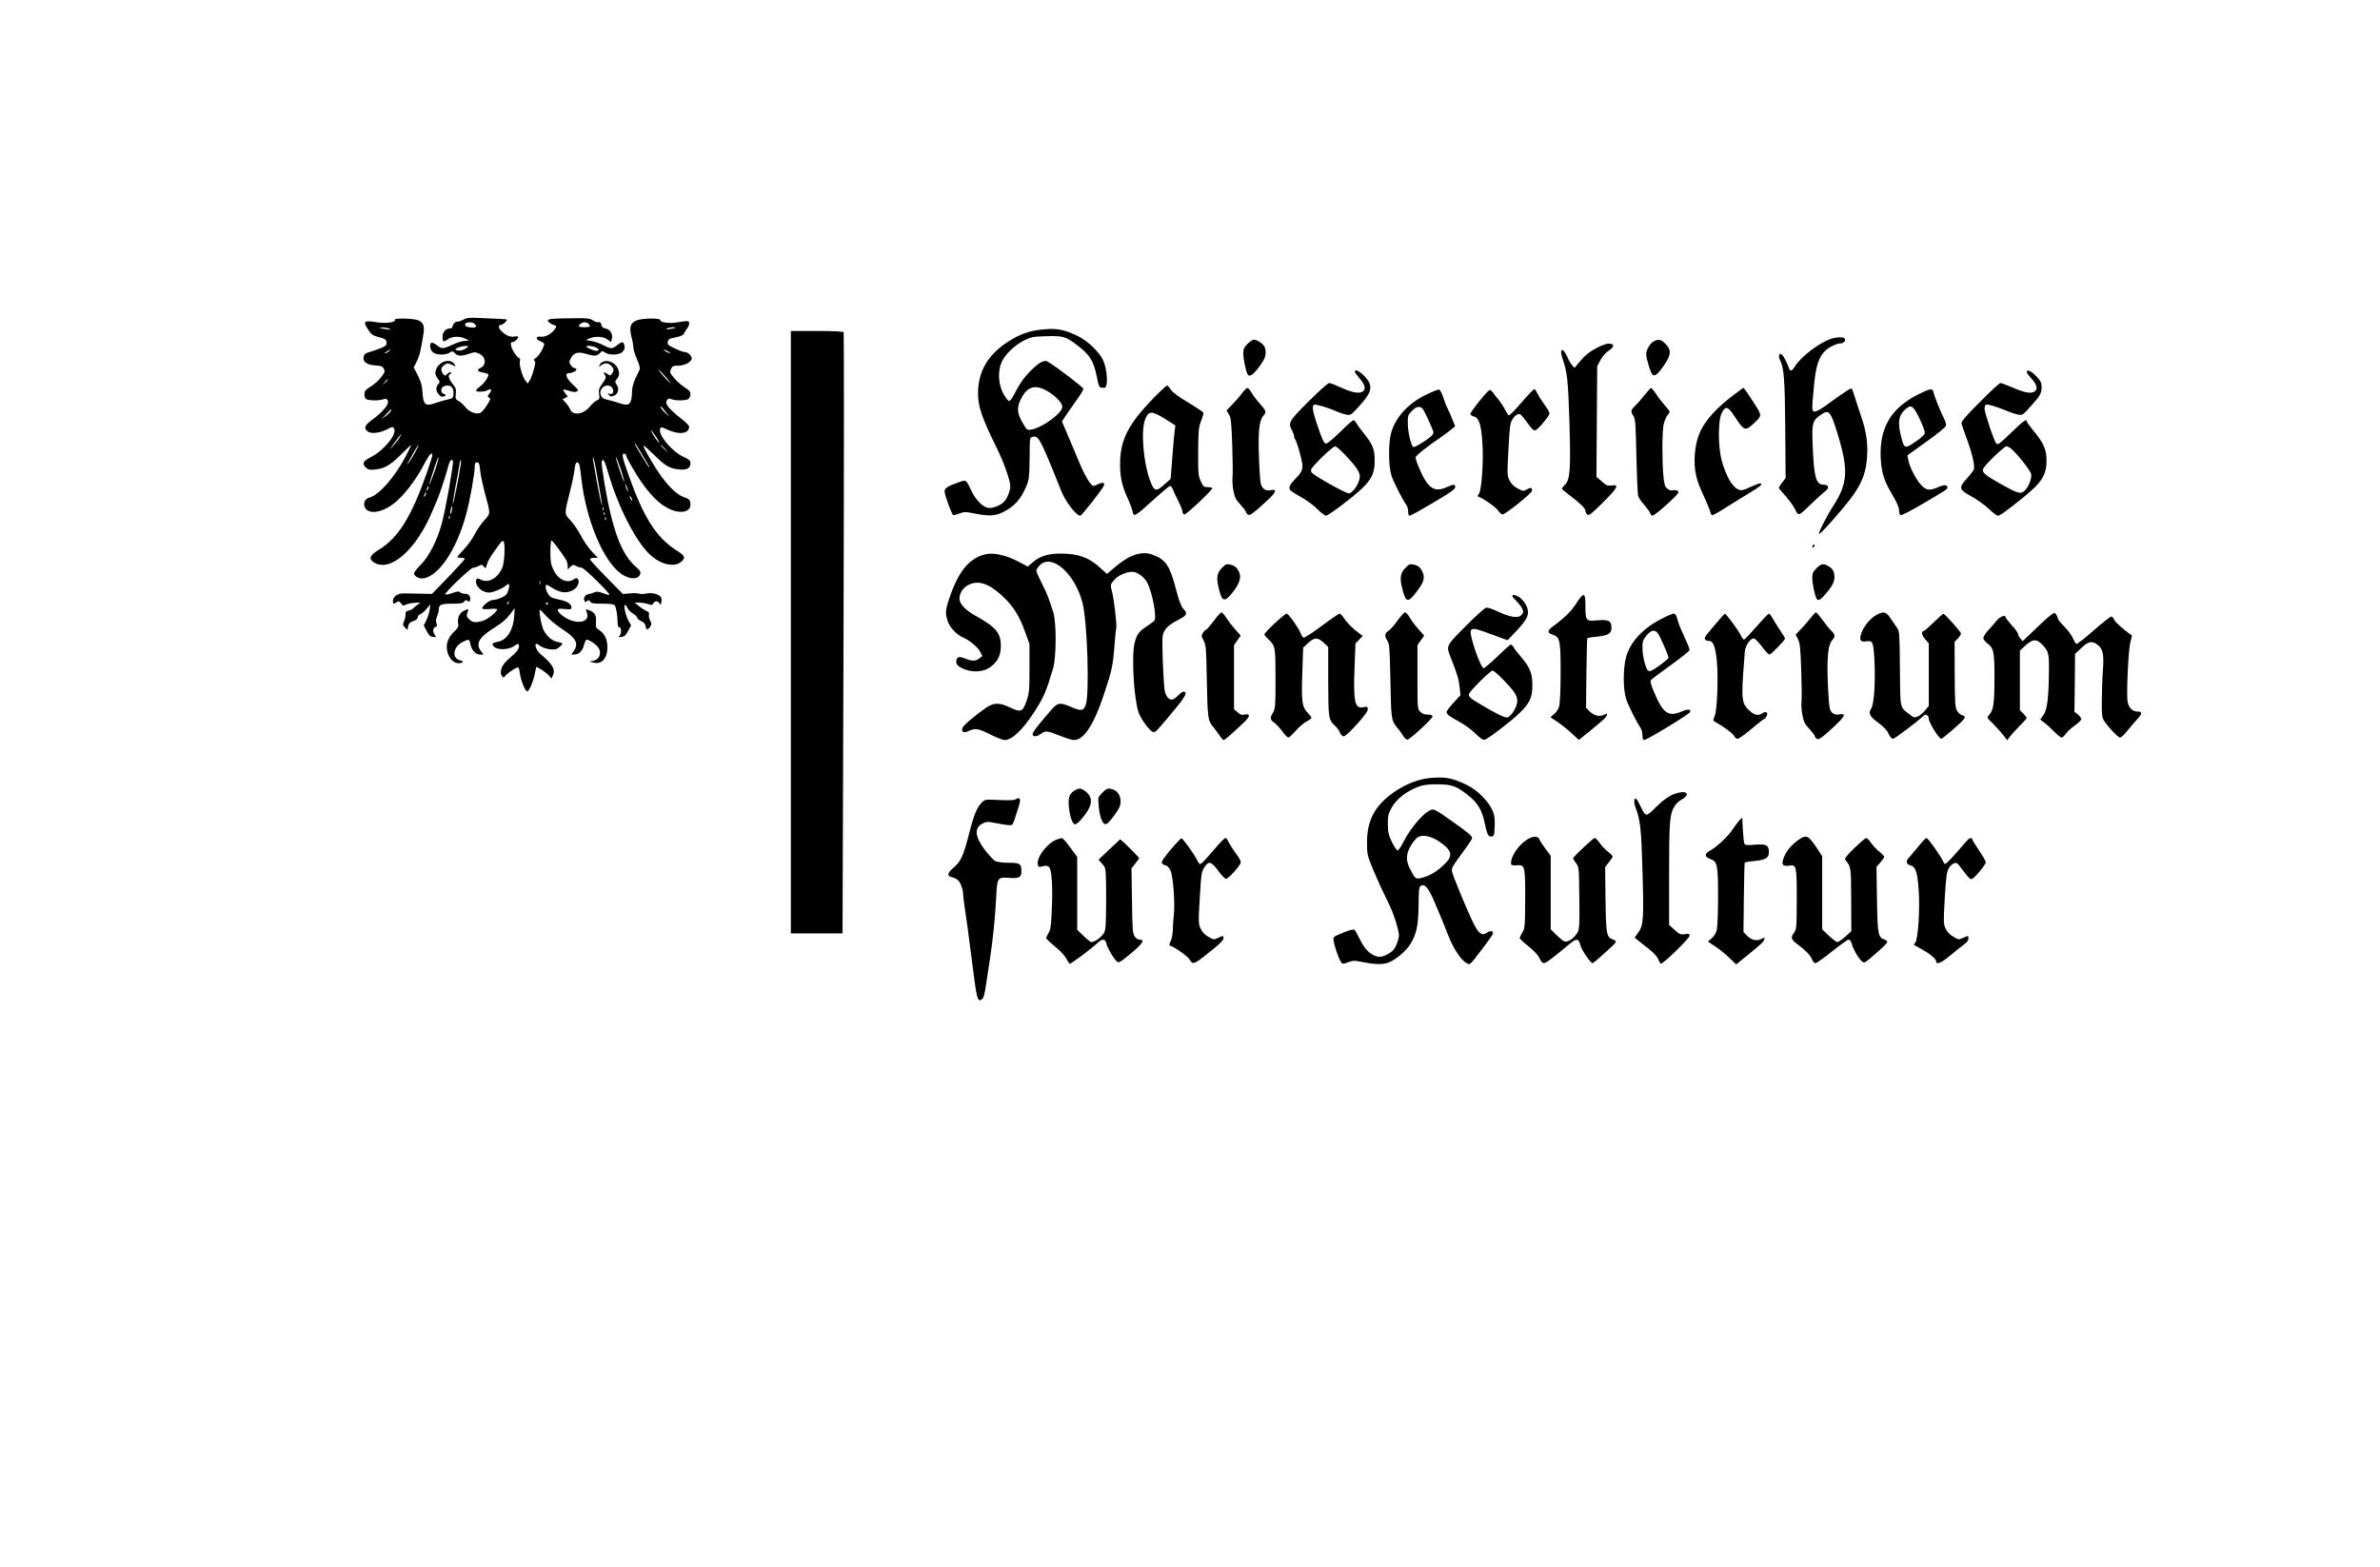 <?xml version="1.0" standalone="no"?>
<!DOCTYPE svg PUBLIC "-//W3C//DTD SVG 20010904//EN"
 "http://www.w3.org/TR/2001/REC-SVG-20010904/DTD/svg10.dtd">
<svg version="1.0" xmlns="http://www.w3.org/2000/svg"
 width="1920pt" height="1264pt" viewBox="0 0 1920 1264"
 preserveAspectRatio="xMidYMid meet">

<g transform="translate(0,1264) scale(0.1,-0.1)"
fill="#000000" stroke="none">
<path d="M3736 10060 c-22 -11 -42 -17 -47 -15 -10 7 -39 -23 -39 -41 0 -8
-10 -14 -23 -14 -32 0 -57 -30 -57 -67 0 -41 8 -45 41 -21 35 26 101 28 144 5
l30 -16 -35 -1 c-19 0 -64 -14 -98 -30 -78 -36 -86 -37 -129 -4 -18 14 -38 22
-43 19 -17 -10 -11 -54 10 -75 25 -25 105 -27 137 -5 21 14 24 14 43 -5 24
-24 51 -25 114 -4 44 15 51 15 82 1 54 -26 60 -91 11 -115 -35 -17 -27 -30 24
-38 21 -4 39 -11 39 -16 0 -22 -33 -69 -65 -94 -19 -14 -35 -30 -35 -35 0 -13
67 -11 91 2 32 17 42 6 19 -23 -18 -24 -19 -28 -4 -36 14 -8 11 -16 -20 -64
-19 -31 -44 -58 -56 -61 -37 -9 -88 12 -116 49 -15 19 -40 42 -54 49 -25 13
-27 18 -23 57 4 37 1 49 -26 82 -32 41 -40 71 -18 79 6 2 9 8 5 12 -5 5 -17 0
-29 -11 -20 -18 -21 -18 -35 1 -21 28 -17 53 12 71 23 16 28 16 60 1 33 -16
34 -16 22 3 -36 57 -135 23 -154 -53 -5 -22 -1 -36 16 -59 20 -27 20 -31 6
-47 -9 -10 -16 -26 -16 -37 0 -28 28 -64 50 -64 27 0 34 17 10 23 -22 6 -27
36 -8 55 7 7 24 12 40 12 33 0 51 -27 46 -73 -3 -28 -7 -32 -43 -39 -22 -5
-66 -17 -98 -28 -89 -31 -102 -19 -110 102 -2 38 -14 76 -36 120 l-33 64 25
50 c22 43 32 86 54 226 9 58 -3 87 -42 104 -39 16 -200 20 -190 4 13 -20 -74
-32 -151 -19 -98 16 -108 7 -65 -58 28 -43 38 -50 89 -63 49 -13 57 -19 60
-41 3 -23 -3 -29 -45 -47 -26 -11 -67 -25 -90 -31 -33 -9 -44 -18 -49 -37 -10
-41 23 -67 93 -72 50 -3 60 -8 70 -28 10 -21 7 -29 -23 -68 -18 -24 -56 -58
-84 -75 -41 -25 -50 -36 -50 -59 0 -15 5 -33 12 -40 14 -14 106 -16 141 -3 18
7 26 5 35 -9 16 -26 -36 -91 -121 -153 -67 -49 -75 -69 -40 -98 24 -20 96 -13
151 15 51 26 51 26 62 6 23 -44 -84 -175 -187 -227 -65 -33 -74 -52 -42 -84
18 -18 30 -21 73 -17 76 7 122 33 210 120 43 43 80 78 83 78 2 0 -17 -40 -43
-90 -90 -171 -218 -316 -296 -335 -39 -10 -53 -56 -27 -90 42 -52 162 -20 260
72 71 66 157 183 210 287 24 47 50 86 57 86 18 0 16 -6 -34 -152 -124 -355
-230 -527 -388 -623 -73 -45 -84 -72 -41 -101 133 -87 348 104 479 426 10 25
26 63 36 85 18 41 69 196 89 273 11 40 24 52 35 33 8 -12 -59 -391 -89 -501
-37 -138 -103 -268 -170 -335 -30 -30 -55 -61 -55 -70 0 -25 45 -48 82 -40
125 28 261 233 338 513 30 109 70 330 70 390 0 25 4 32 19 32 15 0 20 -11 25
-67 4 -38 21 -117 37 -178 48 -175 48 -166 -4 -222 -24 -26 -59 -77 -77 -112
-18 -36 -56 -90 -86 -121 -30 -31 -54 -60 -54 -63 0 -4 14 -7 30 -7 17 0 30
-4 30 -8 0 -5 -60 -70 -132 -146 l-133 -137 -60 1 c-33 1 -78 2 -100 2 -22 0
-54 1 -72 1 -43 1 -83 -27 -83 -58 0 -29 3 -30 30 -13 17 11 22 9 36 -10 13
-19 18 -20 37 -10 12 6 44 13 71 15 l48 3 -28 -22 c-16 -12 -31 -25 -34 -29
-3 -4 -18 -11 -33 -14 -21 -6 -27 -13 -25 -29 1 -11 -4 -36 -11 -54 -13 -31
-12 -35 6 -54 l20 -20 6 30 c5 23 14 33 42 42 23 8 35 18 35 30 0 10 9 21 20
25 11 3 34 23 51 43 l31 37 -6 -45 c-4 -25 -16 -63 -27 -85 l-20 -41 23 -44
c18 -35 30 -46 51 -48 28 -3 28 -3 12 21 -17 26 -12 52 11 61 10 4 11 12 5 29
-6 15 -4 34 5 56 8 18 14 43 14 55 0 38 19 46 108 46 69 0 87 3 97 17 10 14
16 15 28 5 12 -10 15 -9 19 6 8 29 -10 52 -40 52 -16 0 -33 5 -40 12 -9 9 -23
8 -62 -6 -28 -10 -54 -15 -58 -11 -10 10 205 215 225 215 10 0 30 7 45 14 25
13 29 13 41 -5 13 -18 15 -16 26 20 6 22 29 63 51 93 21 29 46 63 55 76 9 12
20 20 26 17 15 -10 11 -158 -6 -206 -31 -88 -112 -137 -174 -106 -28 14 -33
14 -38 1 -17 -45 41 -104 102 -104 33 0 110 32 137 57 26 23 33 9 19 -38 -10
-33 -20 -44 -54 -60 -23 -10 -55 -19 -70 -19 -28 0 -87 -47 -87 -68 0 -6 24
-8 60 -5 38 4 60 2 60 -4 0 -20 -79 -82 -117 -92 -58 -16 -82 -13 -108 13 -21
21 -23 29 -15 52 6 15 9 28 8 30 -2 1 -18 -4 -35 -13 -36 -17 -55 -59 -47
-103 5 -24 0 -35 -34 -67 -50 -48 -68 -104 -52 -164 15 -53 50 -89 89 -89 39
0 48 16 13 23 -69 14 -58 108 17 146 53 28 58 27 65 -13 10 -50 42 -86 77 -86
l30 0 -20 26 c-46 58 -19 110 93 181 84 54 109 75 149 128 l29 40 -4 -70 c-8
-107 -57 -186 -127 -201 -46 -10 -51 -13 -45 -28 16 -41 119 -45 174 -6 26 19
31 19 36 6 8 -22 -16 -56 -71 -102 -50 -41 -75 -79 -75 -117 0 -31 25 -55 33
-33 6 14 71 61 101 72 9 4 15 -10 19 -43 7 -59 46 -155 61 -150 17 5 46 74 59
136 6 31 12 57 13 59 4 7 81 -43 101 -66 l22 -26 12 26 c21 48 -4 91 -98 169
-30 24 -52 73 -40 85 3 3 19 -4 36 -17 17 -13 50 -24 79 -27 41 -4 53 -1 78
21 31 27 30 29 -28 41 -44 10 -95 62 -111 114 -17 52 -30 142 -21 142 3 0 27
-23 52 -51 25 -28 83 -75 129 -105 110 -71 134 -116 92 -175 l-20 -29 23 0
c38 0 67 28 79 76 6 24 16 44 21 44 16 0 52 -21 81 -48 48 -46 30 -114 -33
-124 l-25 -4 28 -8 c69 -20 117 30 117 124 0 62 -23 110 -67 138 -25 15 -28
22 -25 66 4 54 -11 78 -58 94 -27 10 -27 10 -16 -19 31 -85 -90 -103 -192 -29
-23 17 -42 37 -42 46 0 14 8 16 55 11 48 -5 55 -3 55 12 0 28 -31 49 -90 62
-30 6 -63 15 -72 20 -23 12 -50 65 -46 90 3 17 7 16 50 -12 26 -17 65 -33 86
-36 49 -7 105 18 121 53 13 30 13 35 2 53 -7 11 -13 10 -35 -4 -53 -35 -126 1
-162 80 -20 41 -24 67 -24 143 0 50 4 92 9 92 7 0 68 -79 113 -148 10 -15 18
-40 18 -57 l0 -29 21 21 c19 19 24 19 48 7 14 -8 34 -14 44 -14 19 0 232 -209
223 -218 -3 -3 -26 3 -52 13 -35 13 -51 15 -67 7 -12 -6 -33 -12 -46 -14 -29
-4 -47 -29 -37 -53 5 -15 9 -15 22 -4 13 11 17 10 25 -4 8 -14 26 -17 98 -17
59 0 92 -4 99 -12 12 -16 24 -80 24 -135 0 -30 5 -43 14 -43 18 0 19 -51 2
-69 -11 -10 -7 -12 16 -9 23 2 35 13 53 48 l24 45 -21 37 c-23 41 -42 128 -28
128 4 0 14 -11 20 -25 6 -14 26 -34 45 -45 18 -10 33 -25 33 -33 0 -7 15 -20
33 -28 23 -10 33 -22 35 -42 4 -31 18 -31 38 -1 11 16 11 24 -1 48 -9 16 -13
37 -10 47 5 14 -1 22 -22 31 -15 7 -43 25 -61 40 l-32 27 37 0 c21 -1 53 -6
71 -12 29 -10 35 -9 43 6 13 22 35 22 48 0 8 -16 10 -14 16 10 4 16 2 33 -5
42 -20 24 -74 37 -116 27 -22 -5 -48 -5 -59 -1 -11 4 -45 5 -75 2 l-55 -5
-132 134 c-73 74 -133 140 -133 146 0 7 14 12 31 12 l31 0 -52 56 c-28 32 -67
88 -86 127 -20 38 -56 91 -81 118 -52 56 -52 47 -5 234 17 66 34 146 37 178 4
38 11 57 20 57 18 0 22 -15 35 -132 39 -342 184 -680 330 -773 67 -42 131 -40
145 5 5 17 -2 29 -36 58 -116 100 -190 297 -254 681 -14 85 -24 160 -21 168
11 29 23 9 50 -84 85 -295 241 -593 361 -686 88 -70 188 -83 238 -32 28 28 20
44 -50 88 -159 102 -262 264 -382 604 -51 143 -57 173 -37 173 9 0 16 -5 16
-11 0 -19 91 -175 144 -245 69 -93 133 -154 199 -186 90 -46 177 -31 177 30 0
37 -9 47 -51 61 -51 16 -113 73 -181 164 -57 78 -154 244 -146 252 2 3 40 -31
84 -74 93 -92 127 -111 204 -118 63 -6 90 10 90 52 0 19 -11 29 -55 49 -94 43
-206 176 -190 226 6 18 9 17 62 -7 94 -43 174 -31 172 26 0 9 -30 39 -66 66
-37 28 -79 66 -96 86 -24 31 -27 40 -18 58 10 17 16 19 37 11 33 -13 110 -13
135 0 19 11 25 46 11 65 -4 6 -26 22 -48 37 -23 15 -58 46 -78 71 -33 40 -35
46 -23 70 10 23 18 27 57 27 52 0 110 31 110 58 0 24 -31 52 -56 52 -10 0 -47
13 -80 29 -55 26 -61 32 -57 54 4 21 13 26 65 36 39 8 61 18 65 29 4 9 15 28
25 41 23 30 24 61 1 61 -9 0 -44 -5 -77 -10 -66 -12 -143 -1 -139 18 4 18
-149 16 -192 -3 -50 -20 -60 -54 -41 -132 9 -34 16 -75 16 -90 0 -15 14 -57
29 -92 17 -38 26 -71 22 -80 -4 -9 -19 -41 -34 -72 -16 -33 -27 -74 -28 -100
-2 -109 -20 -129 -96 -103 -26 9 -70 22 -97 28 -40 9 -51 16 -59 39 -7 21 -5
34 7 52 21 32 70 34 86 4 16 -29 5 -53 -22 -46 -20 6 -20 5 -5 -10 13 -14 21
-14 41 -5 34 15 43 55 21 88 -14 22 -15 28 -2 42 24 29 27 52 12 87 -26 64
-118 85 -146 34 -11 -21 -10 -21 12 -5 31 21 55 20 79 -4 23 -23 25 -39 7 -64
-13 -18 -15 -18 -40 -1 -29 19 -33 15 -15 -14 9 -15 6 -26 -22 -64 -28 -40
-32 -52 -27 -87 5 -36 3 -42 -18 -50 -13 -5 -38 -27 -56 -49 -51 -65 -140 -77
-160 -22 -6 14 -22 38 -36 53 l-25 26 21 12 22 11 -21 26 c-11 14 -18 28 -16
30 2 3 24 -2 48 -10 29 -10 49 -12 61 -5 16 8 12 15 -33 57 -54 51 -67 91 -29
91 25 0 59 17 59 30 0 6 -7 10 -15 10 -8 0 -22 11 -30 24 -15 22 -15 27 0 56
23 45 58 55 121 36 67 -21 89 -20 113 5 18 20 21 20 42 5 34 -23 114 -21 139
4 21 21 24 37 14 64 -8 22 -21 20 -56 -9 -37 -31 -51 -31 -112 1 -27 14 -70
29 -95 33 l-46 8 30 13 c48 20 111 16 145 -8 l30 -22 6 27 c10 37 -14 77 -51
83 -21 4 -31 12 -33 28 -3 20 -13 27 -36 23 -4 -1 -20 6 -35 16 -21 14 -46 17
-136 16 -205 -2 -234 -5 -224 -24 5 -9 23 -22 40 -28 30 -10 31 -12 17 -33
-27 -41 -80 -70 -115 -64 -44 6 -45 -21 -3 -37 17 -6 30 -16 30 -22 -1 -26
-41 -95 -65 -111 -19 -12 -23 -19 -14 -25 10 -6 9 -21 -5 -71 -9 -35 -24 -74
-33 -87 l-16 -25 -18 23 c-25 31 -52 126 -45 157 4 13 2 24 -3 24 -16 0 -60
65 -67 98 -5 25 -3 32 9 32 17 0 47 26 47 42 0 5 -12 7 -29 3 -34 -7 -74 10
-110 48 -23 25 -22 47 3 47 12 0 46 30 46 41 0 2 -21 5 -47 6 -27 1 -98 4
-158 7 -97 5 -116 4 -149 -14z m92 -32 c23 -23 13 -34 -28 -30 -41 4 -56 14
-45 32 9 14 58 13 73 -2z m920 0 c21 -21 13 -28 -33 -28 -25 0 -45 4 -45 8 0
15 24 32 45 32 12 0 26 -5 33 -12z m-1613 -38 l20 -9 -20 1 c-11 0 -33 4 -50
8 l-30 8 30 0 c17 0 39 -3 50 -8z m2314 6 c-2 -2 -22 -6 -44 -10 -29 -5 -36
-4 -25 3 13 10 79 16 69 7z m-1684 -162 c-27 -20 -61 -28 -82 -19 -15 6 -13 9
12 21 17 7 44 13 60 13 29 0 29 0 10 -15z m1040 4 c30 -14 33 -28 5 -28 -21 0
-80 26 -80 35 0 9 49 5 75 -7z m-1669 -33 c-11 -8 -25 -15 -30 -15 -6 1 0 7
14 15 32 19 40 18 16 0z m2254 0 c14 -8 21 -14 15 -14 -5 0 -21 6 -35 14 -14
8 -20 14 -15 14 6 0 21 -6 35 -14z m-14 -212 c32 -38 43 -54 25 -38 -34 31
-96 105 -88 105 2 0 31 -30 63 -67z m-2246 -16 c0 -2 -10 -12 -22 -23 l-23
-19 19 23 c18 21 26 27 26 19z m2240 -259 l33 -43 -36 34 c-32 30 -46 51 -34
51 2 0 19 -19 37 -42z m-2216 8 c-3 -8 -22 -27 -42 -42 l-37 -27 40 41 c43 46
47 49 39 28z m2141 -213 c21 -32 29 -50 18 -41 -18 17 -69 98 -60 98 2 0 21
-26 42 -57z m-2070 0 c-9 -16 -34 -48 -56 -73 -33 -36 -30 -31 13 28 55 75 71
92 43 45z m1946 -125 c23 -40 49 -83 57 -95 8 -13 12 -23 9 -23 -3 0 -29 39
-58 88 -64 106 -61 102 -55 102 3 0 24 -33 47 -72z m-1822 3 c-18 -33 -41 -70
-52 -83 -21 -25 -19 -22 48 95 39 68 42 58 4 -12z m2017 27 l29 -33 -32 29
c-31 28 -38 36 -30 36 2 0 16 -15 33 -32z m-1856 -170 c-18 -51 -37 -100 -42
-108 -11 -17 -13 -26 35 122 17 54 33 94 35 89 2 -5 -11 -52 -28 -103z m1499
3 c17 -52 29 -96 27 -98 -2 -2 -20 44 -40 103 -20 59 -32 104 -27 98 5 -5 22
-51 40 -103z m-188 -69 c15 -86 30 -173 33 -192 6 -34 6 -34 -4 -5 -6 17 -21
93 -35 170 -36 200 -36 199 -28 191 4 -3 19 -77 34 -164z m-1105 106 c-14 -97
-59 -319 -63 -315 -2 3 7 63 20 133 14 71 28 150 32 177 3 26 9 47 12 47 3 0
3 -19 -1 -42z m1348 -198 c5 -17 4 -20 -2 -10 -5 8 -13 26 -16 40 -5 17 -4 20
2 10 5 -8 13 -26 16 -40z m-1613 3 c-12 -20 -14 -14 -5 12 4 9 9 14 11 11 3
-2 0 -13 -6 -23z m-20 -50 c-12 -20 -14 -14 -5 12 4 9 9 14 11 11 3 -2 0 -13
-6 -23z m1669 -38 c0 -5 -5 -3 -10 5 -5 8 -10 20 -10 25 0 6 5 3 10 -5 5 -8
10 -19 10 -25z m-1455 -85 c-9 -41 -17 -33 -9 9 4 17 9 30 11 27 3 -2 2 -19
-2 -36z m1222 8 c-3 -8 -6 -5 -6 6 -1 11 2 17 5 13 3 -3 4 -12 1 -19z m10 -40
c-3 -8 -6 -5 -6 6 -1 11 2 17 5 13 3 -3 4 -12 1 -19z m-1250 -30 c-3 -8 -6 -5
-6 6 -1 11 2 17 5 13 3 -3 4 -12 1 -19z m1260 -10 c-3 -8 -6 -5 -6 6 -1 11 2
17 5 13 3 -3 4 -12 1 -19z m-530 -520 c-3 -7 -5 -2 -5 12 0 14 2 19 5 13 2 -7
2 -19 0 -25z m-254 -153 c-3 -9 -8 -14 -10 -11 -3 3 -2 9 2 15 9 16 15 13 8
-4z m317 -5 c0 -5 -2 -10 -4 -10 -3 0 -8 5 -11 10 -3 6 -1 10 4 10 6 0 11 -4
11 -10z"/>
<path d="M8390 9980 c-96 -12 -166 -38 -257 -96 -164 -105 -243 -241 -243
-419 0 -105 31 -196 154 -445 53 -107 106 -257 106 -299 0 -46 -27 -109 -57
-135 -36 -31 -94 -50 -127 -42 -41 10 -93 63 -123 124 -51 107 -46 103 -107
82 -88 -30 -116 -48 -116 -74 0 -27 57 -183 69 -191 5 -2 27 3 50 12 37 14 50
15 104 4 128 -26 179 -25 241 4 97 46 152 106 197 216 20 47 23 74 25 209 2
192 0 177 23 185 45 14 60 -10 186 -320 20 -49 40 -99 44 -110 34 -89 123
-205 156 -205 12 0 180 215 191 244 9 23 -13 28 -45 11 -17 -8 -35 -15 -40
-15 -20 0 -68 79 -114 189 -26 61 -68 161 -93 221 l-47 110 38 58 c21 31 60
87 86 123 27 37 49 74 49 82 0 12 -206 170 -288 220 -24 15 -63 -3 -119 -56
-64 -60 -105 -117 -148 -202 -17 -33 -36 -60 -44 -60 -7 0 -27 24 -44 54 -43
75 -50 183 -17 259 28 64 106 139 188 179 51 25 70 28 173 31 134 4 158 -3
248 -72 105 -81 133 -126 160 -258 15 -78 18 -83 43 -86 22 -3 29 2 34 23 11
44 -3 150 -27 199 -32 68 -126 158 -204 195 -120 57 -174 66 -305 51z m74
-504 c60 -39 106 -89 106 -118 0 -50 -163 -170 -252 -184 -31 -5 -35 -3 -67
53 -44 77 -49 117 -22 179 53 120 124 141 235 70z"/>
<path d="M6380 7540 l0 -2430 209 0 208 0 8 2419 c4 1330 4 2424 1 2430 -5 7
-75 11 -217 11 l-209 0 0 -2430z"/>
<path d="M14770 9906 c-93 -30 -242 -144 -290 -222 -24 -38 -38 -43 -47 -16
-13 40 -45 101 -58 112 -20 17 -32 -14 -16 -43 33 -65 40 -151 43 -553 l3
-401 -28 -36 c-15 -20 -27 -39 -27 -42 0 -4 24 -33 53 -65 28 -32 61 -76 72
-97 35 -70 31 -71 129 25 50 48 104 97 120 109 36 25 30 53 -12 53 -62 0 -78
56 -89 320 -7 178 -2 197 66 244 64 44 77 31 129 -134 96 -306 91 -416 -28
-600 -54 -84 -123 -220 -116 -227 6 -7 96 90 208 225 118 142 163 234 177 360
14 124 0 235 -45 364 -19 57 -43 129 -52 160 -10 31 -20 60 -24 63 -6 7 -61
-29 -204 -133 -39 -29 -80 -52 -92 -52 -27 0 -27 7 -8 210 15 160 39 232 92
282 31 29 92 58 122 58 24 0 42 19 35 36 -6 17 -63 17 -113 0z"/>
<path d="M10064 9866 c-29 -29 -34 -41 -34 -80 0 -42 21 -144 35 -166 15 -24
44 -5 93 61 52 71 61 100 46 156 -7 25 -61 63 -89 63 -9 0 -32 -15 -51 -34z"/>
<path d="M13339 9885 c-28 -15 -59 -70 -59 -102 1 -39 38 -158 53 -167 21 -13
45 9 98 87 51 77 52 116 5 163 -37 37 -57 41 -97 19z"/>
<path d="M12879 9832 c-54 -28 -88 -55 -126 -99 l-51 -61 -19 21 c-11 12 -28
41 -38 65 -37 86 -69 75 -39 -14 38 -109 44 -171 55 -507 11 -385 6 -463 -35
-506 -14 -15 -26 -30 -26 -33 0 -4 28 -28 63 -54 87 -66 127 -105 127 -125 0
-9 7 -22 16 -30 13 -11 30 3 125 97 119 118 134 148 72 138 -34 -5 -43 -1 -81
32 l-43 37 3 446 3 446 25 48 c15 29 40 59 65 76 48 32 52 55 9 59 -21 2 -55
-10 -105 -36z"/>
<path d="M10930 9641 c0 -6 18 -31 40 -56 45 -52 51 -88 19 -106 -31 -16 -87
-4 -174 36 -41 19 -82 35 -92 35 -10 0 -85 -67 -167 -149 -161 -161 -166 -170
-132 -236 9 -16 16 -37 16 -45 0 -9 4 -20 9 -25 11 -13 48 -137 56 -192 8 -49
-3 -72 -56 -127 -45 -45 -56 -71 -39 -91 7 -8 47 -34 89 -57 42 -23 100 -66
128 -95 29 -29 61 -53 71 -53 9 0 71 42 137 93 216 166 255 220 255 352 0 91
-16 131 -90 222 -26 32 -52 68 -59 81 -6 12 -17 22 -23 22 -6 0 -55 -43 -108
-96 -64 -62 -104 -95 -116 -92 -12 2 -29 38 -60 128 -44 127 -52 174 -34 185
11 7 120 -25 185 -55 22 -10 56 -21 76 -25 35 -6 38 -4 98 62 86 94 106 135
92 184 -17 55 -121 141 -121 100z m-81 -668 c87 -91 121 -140 121 -175 0 -52
-56 -138 -89 -138 -26 0 -283 144 -298 167 -13 19 -10 25 24 65 53 60 150 148
165 148 7 0 41 -30 77 -67z"/>
<path d="M16350 9639 c0 -7 18 -31 40 -55 45 -49 52 -87 19 -105 -30 -16 -81
-5 -176 36 -44 19 -87 35 -95 35 -8 0 -83 -69 -167 -154 -132 -134 -152 -157
-146 -178 4 -13 24 -70 45 -128 42 -113 63 -210 53 -238 -4 -9 -28 -42 -55
-71 -69 -78 -66 -90 35 -145 46 -25 109 -71 141 -101 31 -30 64 -55 73 -55 17
0 66 35 204 146 151 122 188 181 189 299 0 87 -24 142 -104 238 -31 38 -56 73
-56 78 0 23 -30 1 -127 -93 -89 -86 -106 -99 -118 -87 -17 18 -95 248 -95 282
0 14 4 29 10 32 12 7 84 -14 165 -48 33 -14 76 -28 96 -32 35 -6 38 -4 101 67
79 88 88 105 88 157 0 34 -7 48 -43 86 -41 43 -77 58 -77 34z m-139 -609 c38
-21 168 -181 175 -215 7 -40 -28 -119 -63 -142 -29 -19 -55 -9 -198 71 -114
65 -140 88 -125 117 19 35 169 179 187 179 2 0 13 -5 24 -10z"/>
<path d="M9314 9437 c-213 -218 -278 -345 -278 -542 0 -109 16 -177 64 -281
15 -33 31 -74 35 -92 12 -58 7 -61 197 110 54 49 102 88 108 88 6 0 15 -12 21
-27 6 -16 26 -58 45 -96 19 -37 34 -76 34 -87 0 -11 7 -20 16 -20 16 0 224
196 224 212 0 4 -16 8 -36 8 -32 0 -37 4 -57 48 -20 43 -22 62 -21 237 1 171
3 196 23 248 13 31 21 62 19 68 -2 5 -57 43 -123 82 -79 47 -127 83 -140 104
-11 18 -24 32 -30 33 -5 0 -51 -42 -101 -93z m113 -194 l55 -35 -6 -47 c-4
-25 -12 -122 -19 -215 l-13 -169 -48 -43 c-71 -65 -86 -60 -121 37 -53 150
-72 401 -36 488 29 72 54 70 188 -16z"/>
<path d="M10024 9473 c-15 -21 -50 -62 -78 -91 l-51 -53 19 -32 c17 -28 20
-62 27 -252 4 -121 5 -237 2 -257 -3 -20 0 -68 7 -105 11 -57 20 -74 57 -114
23 -25 43 -51 43 -56 0 -6 7 -16 15 -23 16 -14 36 0 164 118 65 59 75 90 26
78 -41 -10 -73 9 -84 51 -5 21 -12 124 -15 228 -7 201 3 286 38 324 24 26 20
38 -30 94 -25 28 -56 68 -67 89 -12 21 -27 38 -34 38 -7 0 -24 -17 -39 -37z"/>
<path d="M13267 9453 c-25 -32 -59 -71 -76 -87 -36 -34 -38 -46 -13 -83 15
-24 18 -65 23 -323 4 -162 10 -306 14 -320 3 -14 25 -46 47 -70 22 -25 44 -55
49 -67 5 -13 12 -23 16 -23 15 0 61 36 142 111 67 63 79 78 67 88 -8 7 -25 9
-38 6 -16 -4 -32 0 -47 13 -20 15 -25 32 -32 103 -11 119 -11 347 1 408 5 29
19 64 30 78 11 14 20 29 20 32 0 4 -18 27 -40 51 -22 25 -54 66 -71 93 -17 26
-35 47 -39 47 -5 0 -29 -26 -53 -57z"/>
<path d="M13985 9453 c-133 -99 -224 -199 -268 -293 -46 -97 -60 -250 -33
-360 14 -58 19 -70 73 -189 18 -40 36 -84 39 -97 3 -13 10 -27 15 -30 5 -3 57
26 116 64 60 38 147 92 196 121 82 50 105 71 73 71 -8 0 -43 -14 -78 -30 -51
-24 -70 -29 -89 -21 -53 20 -102 103 -139 234 -31 112 -31 326 0 386 30 59 50
54 103 -28 78 -118 86 -121 153 -59 70 65 70 64 9 159 -30 46 -62 95 -72 108
l-19 23 -79 -59z"/>
<path d="M11505 9456 c-142 -68 -244 -179 -281 -302 -24 -81 -24 -267 0 -347
16 -51 85 -188 122 -242 8 -11 14 -34 14 -52 0 -18 4 -33 9 -33 12 0 83 39
239 132 97 58 132 84 132 99 0 24 -14 24 -69 -1 -106 -48 -158 -7 -235 184 -9
21 -16 46 -16 56 0 14 99 93 213 169 12 8 41 30 64 48 l42 34 -20 50 c-11 28
-29 70 -40 92 -12 23 -29 67 -38 97 -10 30 -24 56 -32 57 -8 2 -54 -17 -104
-41z m-20 -126 c16 -27 69 -145 78 -171 3 -10 -3 -25 -16 -37 -41 -37 -136
-94 -146 -88 -18 11 -43 120 -44 188 -1 64 1 70 33 103 40 42 74 43 95 5z"/>
<path d="M12014 9492 c-28 -18 -154 -178 -152 -191 2 -9 14 -18 28 -21 40 -9
58 -60 68 -200 12 -152 -5 -397 -28 -425 -11 -13 -12 -19 -3 -22 39 -13 141
-85 158 -111 11 -17 27 -31 36 -32 23 0 237 171 238 191 2 26 -10 29 -41 11
-28 -16 -30 -16 -74 7 -31 17 -52 37 -66 65 -20 40 -20 46 -9 250 9 180 14
213 31 241 19 31 38 45 61 45 5 0 32 -31 60 -70 42 -58 54 -68 68 -60 27 14
111 116 111 135 0 9 -18 40 -40 70 -22 30 -47 70 -57 89 -9 20 -19 36 -22 36
-12 -1 -37 -27 -105 -105 -70 -81 -95 -105 -106 -105 -3 0 -15 19 -27 43 -11
23 -36 60 -54 83 -19 22 -41 50 -49 62 -9 12 -20 19 -26 14z"/>
<path d="M15472 9457 c-217 -110 -310 -268 -300 -507 6 -122 25 -185 93 -300
38 -63 55 -103 55 -126 0 -20 6 -37 13 -40 8 -3 85 37 173 89 206 121 204 120
204 135 0 22 -25 23 -74 2 -72 -31 -98 -27 -141 21 -41 46 -93 148 -101 201
l-6 35 153 110 c85 60 156 118 157 128 2 10 -1 27 -6 39 -44 89 -83 188 -98
244 -6 20 -35 13 -122 -31z m13 -193 c25 -53 45 -106 43 -118 -2 -13 -29 -39
-76 -70 -86 -59 -91 -57 -116 45 -28 113 -20 166 31 213 50 47 66 37 118 -70z"/>
<path d="M14627 8243 c-4 -3 -7 -11 -7 -17 0 -6 5 -5 12 2 6 6 9 14 7 17 -3 3
-9 2 -12 -2z"/>
<path d="M7940 8166 c-127 -34 -214 -145 -285 -363 -29 -89 -30 -113 -9 -176
16 -48 73 -109 122 -129 52 -22 118 -77 138 -113 l19 -37 -24 -19 c-28 -23
-59 -24 -108 -4 -49 20 -70 19 -76 -6 -8 -32 2 -48 42 -68 81 -42 180 -35 240
15 55 46 75 91 75 165 0 103 -41 151 -205 242 -81 45 -129 96 -129 138 0 44
29 88 72 110 82 42 168 12 284 -98 83 -80 129 -155 175 -284 l34 -94 0 -195
c0 -178 -2 -201 -23 -263 -32 -90 -45 -96 -130 -56 -90 43 -134 42 -198 -1
-90 -63 -183 -142 -190 -162 -10 -34 11 -44 51 -25 53 25 76 21 174 -28 49
-25 101 -45 116 -45 59 0 146 83 239 227 77 120 97 166 152 353 26 90 27 368
1 450 -41 128 -51 154 -93 235 -24 47 -44 93 -44 101 0 9 13 29 29 45 97 96
284 -69 344 -306 39 -149 57 -734 26 -820 -18 -52 -36 -54 -126 -15 -86 36
-103 32 -161 -37 -23 -26 -64 -75 -91 -108 -28 -33 -51 -68 -51 -77 0 -24 35
-23 67 2 35 27 54 25 153 -15 46 -19 98 -35 115 -35 78 0 158 121 239 363 63
186 75 241 86 391 5 72 12 139 15 148 7 19 -19 243 -35 298 -14 50 -13 56 19
92 35 41 117 73 161 63 38 -8 86 -48 106 -87 40 -77 77 -276 57 -304 -4 -6
-32 -27 -61 -46 -65 -43 -80 -64 -98 -131 -27 -101 -8 -447 31 -564 19 -57
102 -166 122 -159 8 3 16 6 17 6 6 0 163 186 205 242 40 54 46 78 17 78 -7 0
-25 -13 -40 -29 -15 -16 -37 -31 -47 -34 -28 -7 -57 28 -64 77 -12 96 -23 405
-15 440 11 50 45 84 125 125 71 37 78 51 41 90 -17 18 -34 63 -56 146 -53 203
-84 250 -192 290 -88 32 -184 1 -303 -100 l-65 -55 -54 49 c-93 84 -172 113
-311 115 -108 1 -174 -19 -233 -70 l-41 -35 -63 34 c-111 60 -216 83 -288 63z"/>
<path d="M9855 8056 c-41 -44 -45 -82 -17 -186 22 -81 42 -86 97 -20 57 68 79
123 65 164 -14 42 -37 64 -78 72 -28 6 -37 2 -67 -30z"/>
<path d="M11335 8056 c-41 -44 -45 -82 -17 -186 24 -88 43 -91 103 -13 61 79
74 112 60 156 -15 43 -38 65 -79 73 -28 6 -37 2 -67 -30z"/>
<path d="M14654 8056 c-29 -29 -34 -41 -34 -80 0 -42 21 -144 35 -166 13 -22
36 -7 84 52 54 66 67 100 57 153 -5 24 -17 40 -40 54 -46 29 -63 26 -102 -13z"/>
<path d="M12200 7831 c0 -5 16 -24 35 -42 18 -18 39 -45 46 -61 10 -24 9 -32
-7 -49 -26 -29 -90 -19 -189 27 -48 23 -83 34 -97 31 -13 -4 -88 -71 -167
-151 -161 -163 -157 -152 -112 -266 47 -118 60 -162 66 -224 l7 -64 -56 -61
c-31 -33 -56 -67 -56 -74 0 -19 24 -38 105 -81 39 -21 96 -63 127 -93 39 -39
62 -54 75 -51 28 7 220 155 284 218 82 81 102 126 101 227 0 93 -21 142 -96
229 -24 27 -48 59 -55 72 -6 12 -17 22 -23 22 -6 0 -54 -43 -107 -95 -54 -52
-104 -95 -112 -95 -24 0 -116 264 -104 300 7 23 32 22 105 -5 19 -7 70 -26
113 -41 l79 -29 74 78 c90 96 106 136 79 198 -11 22 -33 52 -50 65 -32 24 -65
32 -65 15z m-74 -673 c95 -99 114 -128 114 -176 0 -41 -45 -117 -77 -129 -18
-7 -82 23 -213 101 -88 52 -100 61 -100 85 0 20 172 191 191 191 9 0 47 -33
85 -72z"/>
<path d="M12716 7772 c-40 -63 -94 -116 -188 -185 -47 -35 -48 -52 -2 -67 59
-20 64 -45 64 -307 0 -130 -5 -245 -11 -268 -6 -23 -23 -51 -41 -65 l-30 -26
54 -36 c30 -20 82 -61 115 -92 l60 -55 94 76 c111 91 124 103 132 124 5 15 3
15 -24 2 -36 -18 -84 -5 -120 33 l-24 25 3 277 c2 152 5 279 7 283 3 3 37 10
77 13 92 9 118 25 118 71 0 57 -21 68 -111 61 -95 -9 -99 -5 -99 118 0 109
-13 112 -74 18z"/>
<path d="M9791 7630 c-29 -38 -56 -70 -61 -70 -5 0 -17 -11 -25 -24 -15 -22
-14 -27 5 -64 19 -36 21 -61 25 -293 7 -335 8 -349 51 -402 19 -23 44 -57 55
-74 12 -18 25 -33 30 -33 9 0 55 39 163 141 53 50 55 75 6 64 -21 -5 -35 0
-56 19 l-29 24 0 259 0 258 27 39 27 39 -44 49 c-24 27 -56 69 -72 93 -15 25
-33 45 -39 45 -6 0 -35 -31 -63 -70z"/>
<path d="M11275 7635 c-25 -36 -57 -72 -70 -81 -34 -22 -38 -42 -15 -79 19
-31 21 -54 26 -292 6 -344 8 -354 50 -406 19 -23 44 -57 55 -75 14 -21 27 -31
36 -28 30 12 202 172 200 186 -2 10 -14 15 -39 15 -26 0 -45 7 -60 23 -23 22
-23 25 -23 280 l0 257 27 39 27 39 -45 50 c-25 28 -57 70 -71 94 -13 24 -31
43 -38 43 -7 0 -34 -29 -60 -65z"/>
<path d="M14609 7658 c-18 -24 -53 -64 -78 -90 l-45 -48 19 -37 c16 -32 20
-72 26 -253 4 -118 5 -232 2 -252 -3 -20 0 -68 7 -105 11 -57 20 -74 57 -114
23 -25 43 -51 43 -56 0 -6 6 -15 13 -21 17 -15 42 3 146 100 83 77 96 105 43
95 -40 -8 -69 8 -80 45 -6 18 -13 117 -17 219 -7 203 3 298 36 335 26 28 24
46 -7 75 -14 13 -46 52 -71 87 -25 34 -48 62 -53 62 -5 0 -23 -19 -41 -42z"/>
<path d="M15139 7680 c-49 -26 -104 -92 -123 -148 -19 -55 -9 -73 37 -66 55 8
60 -2 68 -143 10 -179 -2 -362 -25 -398 -26 -40 -14 -64 58 -117 44 -32 70
-60 82 -88 11 -24 25 -40 35 -40 14 0 201 141 248 187 16 16 41 1 41 -25 0
-31 82 -162 101 -162 5 0 46 33 91 72 108 95 117 109 76 118 -12 3 -30 19 -40
36 -15 26 -18 61 -19 293 l-1 263 26 27 c14 15 26 33 26 40 0 12 -124 152
-141 159 -4 2 -39 -29 -78 -67 -40 -39 -76 -71 -80 -71 -24 0 -19 -35 9 -66
l30 -35 0 -252 0 -252 -30 -36 c-16 -20 -43 -42 -59 -49 -28 -11 -33 -10 -68
18 -78 62 -73 36 -76 369 -2 267 -4 302 -20 324 -10 13 -33 48 -53 77 -39 58
-56 63 -115 32z"/>
<path d="M16543 7677 c-18 -13 -76 -65 -129 -117 l-97 -93 -19 23 c-10 12 -18
28 -18 36 0 8 -22 39 -50 69 -27 30 -50 60 -50 65 0 22 -43 8 -68 -22 -15 -18
-46 -54 -69 -79 -24 -25 -43 -55 -43 -66 0 -10 14 -30 31 -42 53 -39 59 -69
59 -288 -1 -205 -8 -252 -45 -293 -17 -19 -16 -21 27 -62 24 -24 62 -65 83
-91 l38 -49 25 34 c14 18 50 57 79 86 29 29 53 56 53 60 0 3 -12 19 -27 35
l-28 28 0 240 0 239 35 34 c69 64 99 66 151 10 46 -51 50 -66 48 -221 -2 -206
-14 -299 -45 -343 l-25 -35 33 -25 c18 -13 54 -46 79 -72 26 -26 53 -48 60
-48 8 0 23 14 34 30 11 17 44 47 73 67 28 20 52 43 52 52 0 8 -12 25 -27 37
l-28 22 3 234 2 233 51 48 c56 53 85 59 129 27 44 -32 54 -76 45 -204 -5 -61
-9 -172 -9 -246 -1 -119 1 -139 19 -166 33 -51 112 -134 128 -134 8 0 32 21
53 48 21 26 57 68 81 95 48 51 48 67 3 67 -36 0 -68 32 -76 78 -11 58 6 422
22 481 8 29 14 54 12 55 -66 46 -130 103 -140 123 -7 15 -18 28 -24 30 -6 2
-70 -48 -143 -112 -72 -64 -136 -113 -141 -110 -5 3 -18 25 -28 48 -10 23 -42
65 -70 94 -29 28 -52 58 -52 65 0 8 -6 22 -13 31 -11 17 -14 16 -44 -6z"/>
<path d="M10318 7643 c-65 -57 -118 -112 -118 -122 0 -4 14 -20 31 -37 58 -55
59 -62 59 -321 0 -220 -2 -240 -20 -271 -27 -44 -25 -57 9 -81 16 -12 46 -44
66 -71 20 -28 42 -50 48 -50 7 0 34 25 60 55 27 31 66 64 88 75 21 11 39 24
39 29 0 5 -13 23 -29 39 -47 47 -53 90 -45 321 l7 206 40 38 c50 46 77 47 125
3 l37 -35 0 -278 c1 -301 2 -309 58 -361 14 -13 31 -37 37 -53 7 -17 20 -29
31 -29 17 0 127 114 177 184 27 39 22 61 -14 52 -73 -19 -87 37 -77 306 l8
207 30 31 29 30 -24 17 c-48 34 -103 88 -127 125 -13 21 -29 38 -36 38 -6 0
-72 -45 -145 -100 -73 -54 -139 -97 -146 -94 -7 3 -18 19 -24 37 -14 39 -98
157 -112 157 -5 0 -33 -21 -62 -47z"/>
<path d="M13402 7647 c-148 -76 -250 -185 -283 -305 -27 -94 -26 -268 1 -346
18 -53 85 -185 116 -231 8 -11 14 -36 14 -57 0 -25 5 -38 13 -38 22 0 364 208
371 225 9 25 -17 27 -68 5 -108 -46 -152 -14 -225 163 -25 60 -30 82 -21 92 6
8 79 62 161 121 82 59 149 113 149 120 0 13 -17 54 -63 154 -14 30 -30 74 -36
98 -8 29 -17 42 -29 42 -9 0 -54 -19 -100 -43z m-14 -139 c41 -85 72 -161 72
-173 0 -13 -108 -94 -142 -107 -9 -4 -21 -1 -26 5 -19 23 -42 121 -42 180 0
51 4 64 31 98 44 56 80 54 107 -3z"/>
<path d="M13838 7604 c-40 -47 -77 -92 -81 -100 -11 -20 0 -34 28 -34 36 0 52
-41 65 -160 13 -136 3 -403 -18 -448 -13 -29 -13 -35 -1 -42 80 -46 149 -97
158 -116 6 -13 19 -24 29 -24 9 0 60 36 112 80 52 44 98 80 102 80 4 0 12 9
19 21 16 32 -3 45 -35 24 -33 -22 -65 -14 -109 28 -51 48 -57 82 -46 270 6 89
13 181 15 204 6 47 45 103 72 103 10 -1 38 -30 65 -65 26 -36 54 -65 61 -65
14 0 126 115 126 129 0 5 -21 39 -46 76 -25 38 -52 81 -60 97 -8 15 -19 28
-24 28 -4 0 -50 -47 -100 -105 -51 -58 -96 -105 -101 -105 -5 0 -18 19 -30 43
-19 37 -115 167 -124 167 -2 0 -37 -39 -77 -86z"/>
<path d="M11530 6363 c-104 -10 -229 -66 -327 -145 -124 -101 -176 -214 -175
-378 0 -89 3 -102 45 -205 25 -60 68 -157 97 -215 59 -118 82 -177 105 -267
14 -56 14 -66 -1 -110 -19 -58 -37 -79 -86 -104 -45 -23 -73 -23 -114 -1 -42
23 -76 65 -109 135 -15 31 -32 60 -38 66 -8 6 -39 -2 -92 -23 -76 -31 -80 -34
-77 -62 4 -37 39 -142 58 -171 14 -22 15 -22 58 -6 39 15 53 15 108 4 118 -24
179 -24 229 -2 56 25 133 91 165 142 51 82 66 149 68 311 1 128 3 152 17 161
33 21 63 -15 114 -135 26 -62 53 -126 60 -143 7 -16 30 -73 50 -125 38 -98 97
-188 140 -216 21 -14 28 -14 42 -3 18 16 156 197 173 229 15 29 -12 38 -46 15
-40 -26 -64 -8 -107 76 -47 95 -168 386 -174 421 -4 20 7 42 49 100 30 40 69
95 87 121 32 47 32 49 15 68 -17 19 -94 76 -233 172 -29 20 -62 37 -71 37 -52
0 -176 -137 -239 -264 -18 -36 -39 -66 -46 -66 -7 0 -28 30 -46 67 -27 56 -32
78 -33 142 -1 64 4 84 26 127 40 76 120 140 222 178 35 14 76 19 150 19 118 0
155 -14 249 -88 76 -60 112 -119 132 -214 23 -106 31 -123 58 -119 20 3 22 9
25 83 2 64 -1 90 -18 128 -32 73 -122 163 -203 203 -120 59 -179 70 -307 57z
m76 -509 c109 -73 120 -115 47 -186 -60 -58 -114 -91 -177 -108 -56 -15 -58
-14 -102 72 -34 67 -32 121 9 188 17 30 43 60 57 68 39 20 104 7 166 -34z"/>
<path d="M8663 6259 c-39 -25 -49 -63 -38 -147 9 -70 29 -122 48 -122 8 0 29
16 46 36 92 104 105 171 46 223 -42 36 -59 38 -102 10z"/>
<path d="M8894 6246 c-37 -37 -37 -37 -31 -104 8 -88 28 -146 53 -150 15 -2
34 16 72 69 43 60 52 79 52 115 0 52 -30 91 -77 100 -28 6 -38 1 -69 -30z"/>
<path d="M13480 6223 c-33 -16 -82 -55 -123 -96 -77 -79 -81 -79 -122 8 -14
30 -30 57 -35 60 -19 12 -22 -26 -5 -71 38 -99 46 -176 55 -499 12 -395 8
-451 -33 -507 l-30 -42 25 -20 c13 -12 53 -43 87 -69 37 -29 68 -62 77 -82 7
-18 18 -36 22 -39 14 -8 232 204 232 225 0 17 -5 18 -38 13 -33 -5 -42 -2 -82
34 l-45 40 0 408 c0 436 5 491 48 556 13 18 34 39 49 45 32 16 52 39 43 53
-11 18 -69 10 -125 -17z"/>
<path d="M8190 6190 c-9 -6 -59 -7 -128 -4 -101 6 -114 5 -133 -12 -45 -40
-70 -98 -109 -251 -48 -188 -68 -232 -126 -281 -52 -43 -57 -70 -15 -78 16 -4
39 -15 50 -25 20 -19 41 -77 41 -116 0 -12 6 -64 14 -115 14 -87 21 -142 61
-453 34 -271 41 -298 72 -279 19 12 25 32 41 144 6 41 18 120 27 175 25 166
44 352 51 498 8 170 9 171 107 165 78 -6 97 4 97 53 0 61 -12 69 -103 69 -46
0 -93 6 -107 13 -14 7 -51 47 -83 88 -82 108 -90 178 -23 214 31 17 42 18 98
7 108 -20 133 -23 143 -15 9 7 20 40 56 157 17 54 6 70 -31 46z"/>
<path d="M14034 6024 c-11 -11 -38 -47 -59 -78 -36 -55 -128 -141 -178 -167
-48 -26 -48 -51 -1 -68 59 -21 64 -46 64 -308 0 -130 -5 -245 -11 -268 -6 -23
-23 -51 -41 -65 l-30 -26 59 -39 c32 -21 83 -62 114 -92 l55 -53 95 77 c115
94 124 103 132 126 6 16 5 16 -24 2 -37 -20 -84 -8 -120 31 l-24 25 3 277 c2
152 5 279 7 283 3 3 37 10 77 13 92 9 118 25 118 71 0 57 -21 68 -111 61 -58
-6 -79 -4 -86 6 -4 7 -10 58 -13 113 l-5 100 -21 -21z"/>
<path d="M12313 5863 c-67 -46 -123 -130 -123 -184 0 -20 6 -22 57 -19 54 3
58 -15 57 -277 -1 -218 -3 -233 -23 -266 -11 -19 -21 -39 -21 -45 0 -5 30 -34
66 -62 36 -29 73 -66 83 -82 40 -75 37 -75 127 -6 44 35 100 80 124 101 58 49
75 48 89 -7 10 -40 82 -146 99 -146 10 1 175 149 185 166 6 11 0 17 -21 25
-52 18 -56 40 -60 324 l-3 260 30 39 c17 21 31 42 31 47 0 4 -17 21 -38 38
-21 16 -51 48 -67 70 -15 23 -33 41 -40 41 -12 0 -175 -153 -175 -165 0 -3 11
-21 24 -38 23 -31 24 -39 26 -217 4 -316 4 -322 -27 -362 -33 -42 -75 -63 -98
-50 -9 4 -36 28 -61 51 l-44 44 0 296 0 297 -41 55 c-22 30 -45 64 -50 77 -12
31 -56 29 -106 -5z"/>
<path d="M14504 5861 c-50 -36 -91 -83 -109 -128 -28 -66 -18 -85 40 -76 57 9
60 -3 60 -271 -1 -234 -2 -242 -23 -272 -29 -38 -23 -55 37 -98 60 -45 97 -84
110 -118 6 -16 18 -28 27 -28 8 0 69 43 134 95 65 52 125 95 134 95 9 0 19
-14 25 -35 12 -44 52 -114 80 -139 20 -18 21 -18 110 59 50 43 92 84 95 92 4
9 -4 18 -23 24 -50 18 -55 41 -59 325 l-4 261 31 35 c17 20 31 40 31 46 0 6
-17 24 -38 41 -21 16 -51 48 -67 70 -15 23 -33 41 -40 41 -6 0 -49 -37 -95
-81 -59 -57 -81 -85 -74 -94 48 -65 46 -50 48 -321 l1 -256 -48 -44 c-27 -24
-56 -44 -64 -44 -8 0 -39 23 -69 51 l-54 52 0 295 0 295 -52 79 c-61 90 -79
97 -144 49z"/>
<path d="M8524 5867 c-76 -29 -161 -140 -152 -199 4 -24 6 -25 50 -14 17 4 32
1 41 -9 22 -21 31 -160 22 -344 -5 -128 -10 -162 -26 -187 -10 -17 -19 -36
-19 -42 0 -6 32 -36 70 -67 40 -32 79 -73 90 -95 11 -21 24 -41 29 -44 8 -5
168 114 228 170 37 34 60 31 69 -8 7 -35 60 -125 86 -146 14 -11 29 -2 106 62
106 89 122 116 71 116 -10 0 -27 12 -36 27 -16 24 -18 59 -21 288 l-4 260 31
39 c17 21 31 40 31 42 0 8 -150 157 -154 153 -2 -2 -43 -40 -89 -84 l-85 -80
29 -33 c29 -32 29 -34 32 -170 1 -75 1 -191 -1 -257 -3 -112 -5 -121 -30 -150
-27 -31 -65 -55 -88 -55 -6 0 -35 22 -63 50 l-51 49 0 294 0 294 -56 76 c-31
43 -61 77 -68 76 -6 0 -25 -6 -42 -12z"/>
<path d="M9447 5789 c-44 -50 -77 -98 -75 -107 2 -9 14 -19 28 -22 16 -3 31
-18 42 -40 22 -46 39 -271 27 -365 -4 -38 -8 -94 -8 -123 -1 -29 -8 -67 -17
-85 -10 -19 -13 -32 -6 -35 38 -12 140 -84 157 -110 32 -49 30 -50 204 91 44
36 71 65 71 77 0 24 -1 24 -44 4 -33 -16 -36 -16 -78 9 -31 18 -50 39 -63 67
-17 39 -18 53 -6 248 11 192 14 210 37 245 35 54 56 49 112 -28 26 -36 54 -65
62 -65 21 0 119 111 120 134 0 11 -18 43 -40 72 -22 29 -47 69 -57 88 -9 20
-20 36 -23 36 -12 0 -37 -25 -110 -110 -72 -84 -88 -100 -102 -100 -3 0 -16
20 -27 43 -21 42 -106 159 -120 165 -3 1 -42 -39 -84 -89z"/>
<path d="M15477 5813 c-30 -38 -65 -78 -77 -91 -27 -28 -23 -54 10 -62 43 -10
58 -53 68 -195 12 -153 -4 -401 -27 -429 -8 -9 -12 -18 -10 -19 2 -2 31 -18
64 -36 67 -37 115 -78 115 -98 0 -28 43 -10 112 48 40 34 90 73 110 88 24 17
38 34 38 49 0 26 0 26 -44 6 -33 -16 -36 -16 -78 9 -30 18 -50 39 -63 67 -17
38 -17 52 -6 248 11 173 16 212 33 239 19 32 50 49 67 38 5 -3 31 -34 57 -70
38 -51 50 -62 64 -55 26 14 110 116 110 134 0 8 -25 52 -55 96 -30 44 -55 85
-55 90 0 14 -19 12 -33 -2 -7 -7 -46 -51 -86 -98 -77 -88 -102 -110 -108 -94
-16 43 -128 204 -143 204 -4 0 -33 -30 -63 -67z"/>
</g>
</svg>
